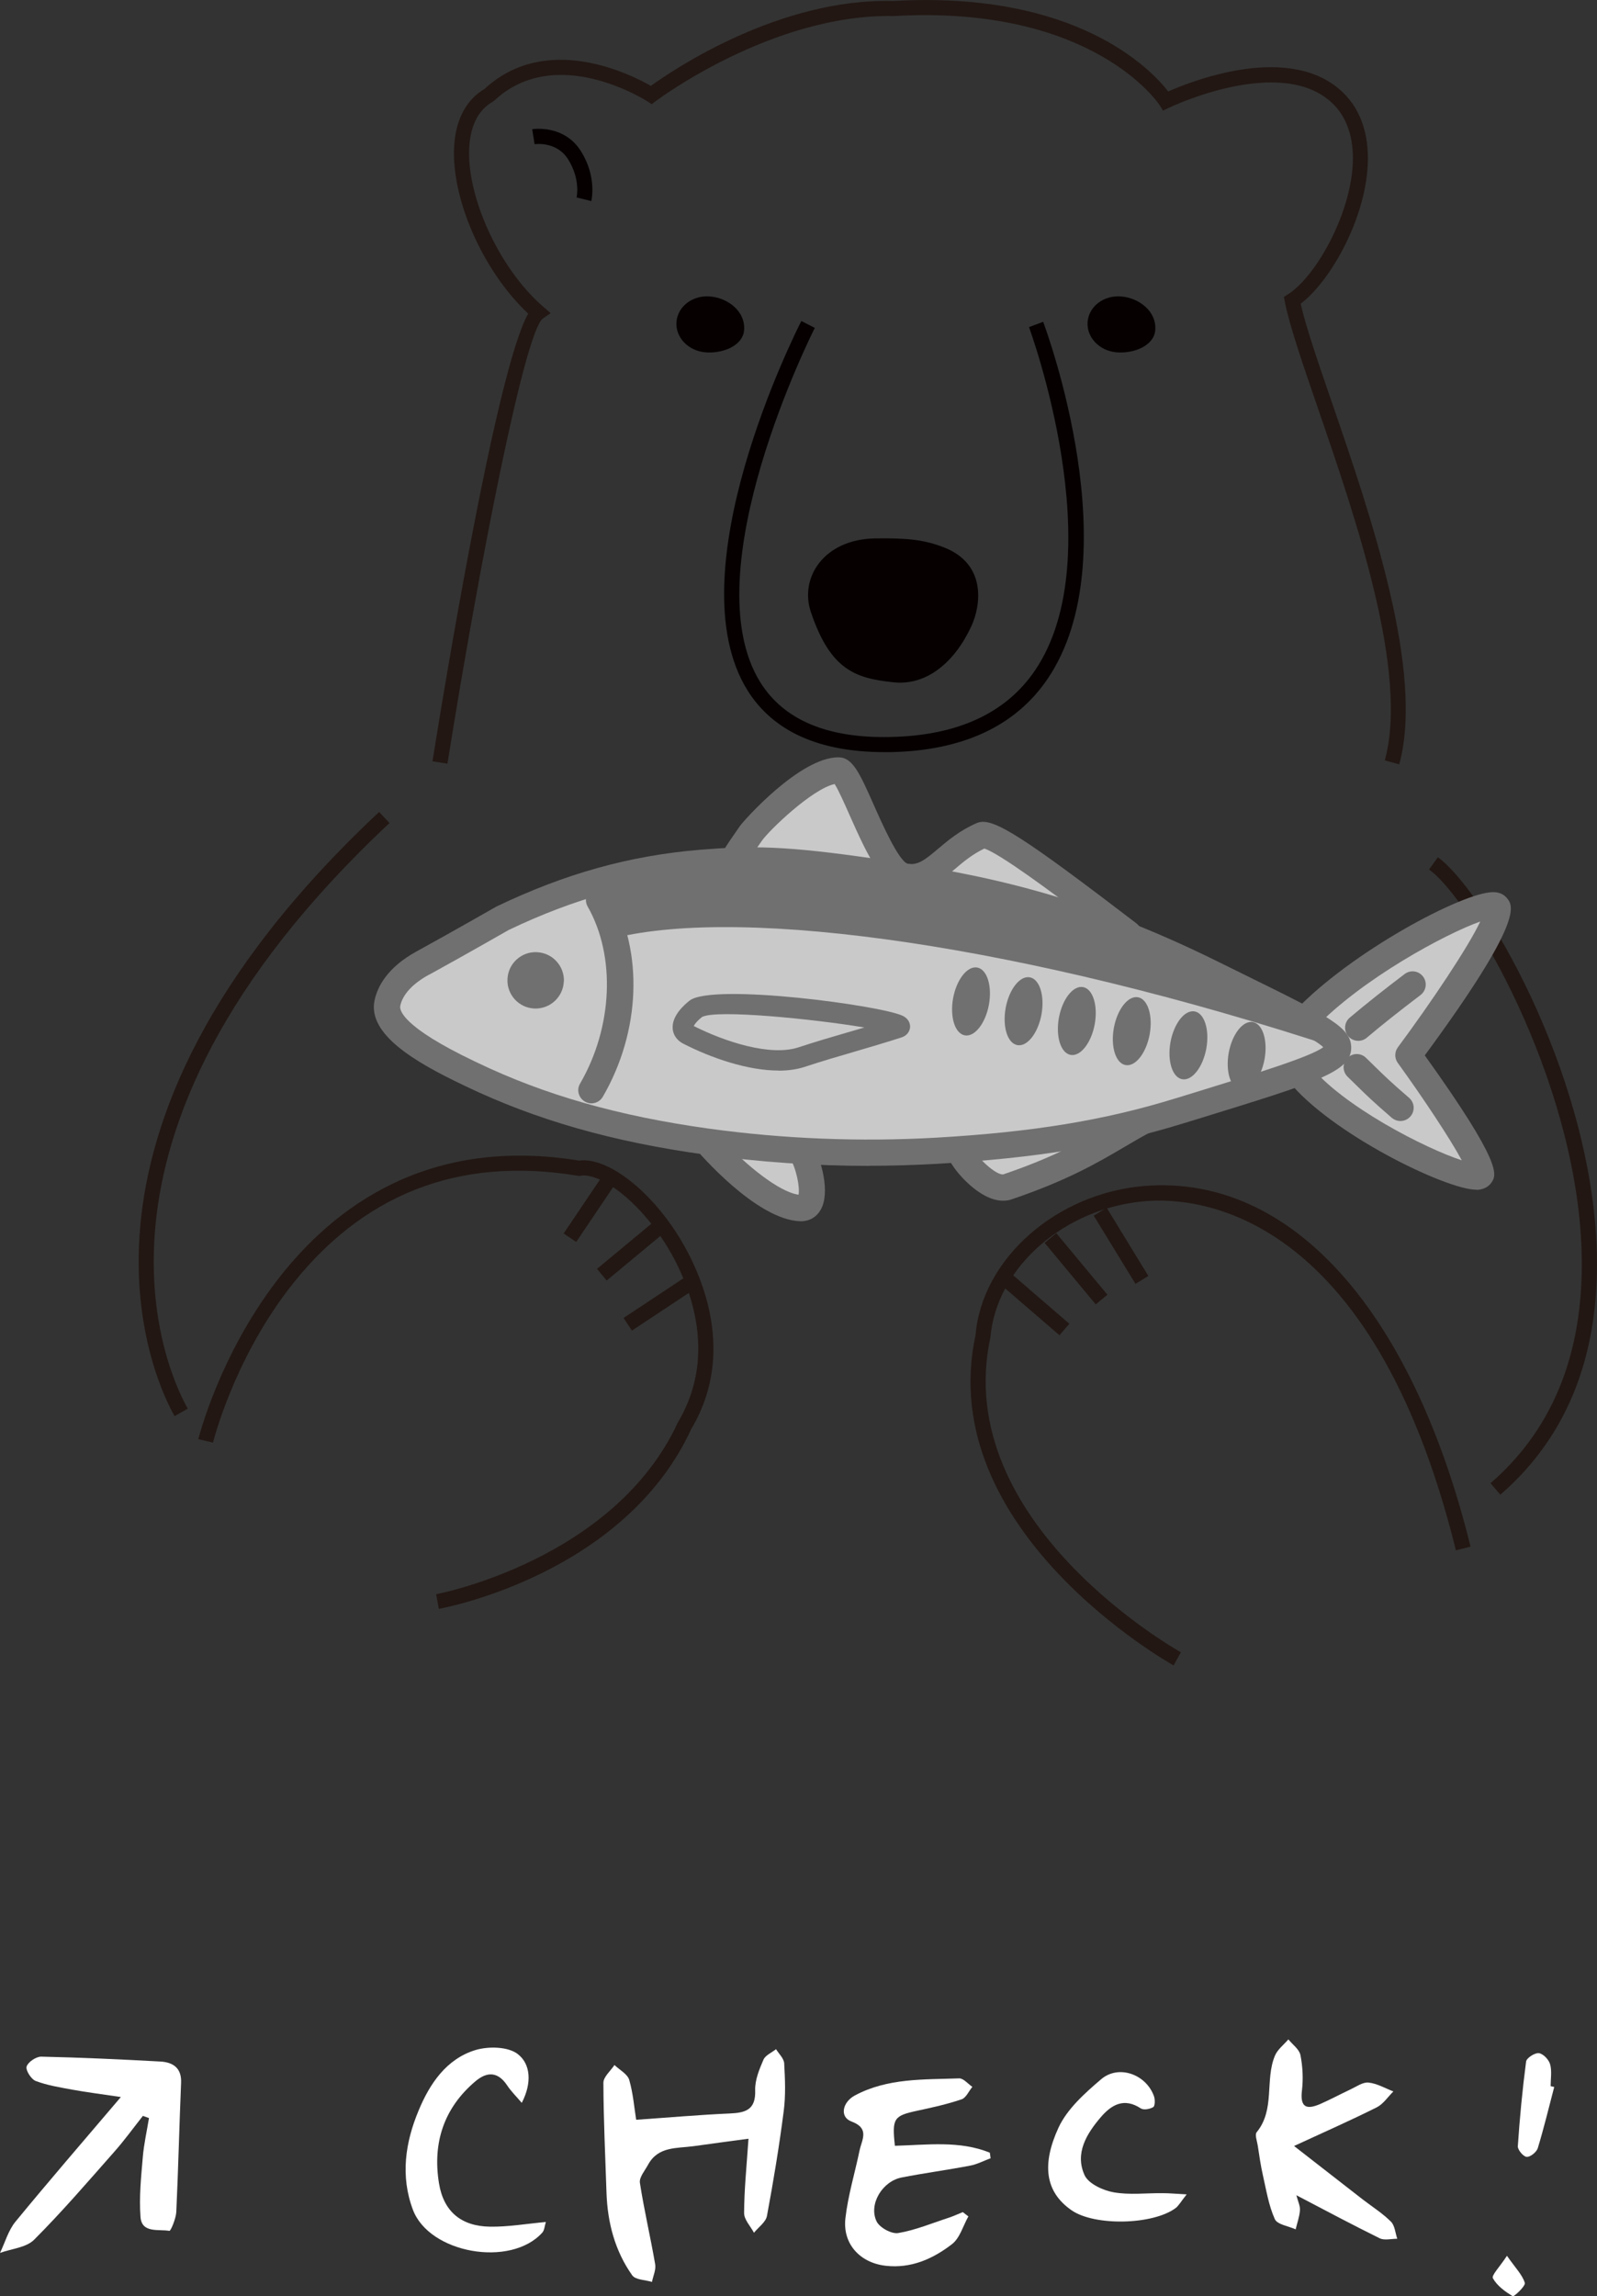 <?xml version="1.0" encoding="UTF-8"?>
<svg id="_レイヤー_2" data-name="レイヤー_2" xmlns="http://www.w3.org/2000/svg" viewBox="0 0 160.15 230.25">
  <rect x="0" y="0" width="160.15" height="230.25" fill="#333333" stroke="none"/>
  <defs>
    <style>
      .cls-1 {
        fill: #717071;
      }

      .cls-2 {
        fill: #fff;
      }

      .cls-3 {
        fill: #c9c9ca;
      }

      .cls-4 {
        fill: #060001;
      }

      .cls-5 {
        fill: #221713;
      }
    </style>
  </defs>
  <g id="_レイヤー_1-2" data-name="レイヤー_1">
    <g>
      <path class="cls-2" d="M14.33,212.17c-.95,1.2-1.85,2.45-2.87,3.6-2.63,2.98-5.23,6.01-8.04,8.82-.79.79-2.26.9-3.42,1.32.51-1.05.83-2.25,1.55-3.13,3.32-4.04,6.74-8,10.57-12.5-2.01-.3-3.45-.48-4.88-.74-1.24-.23-2.5-.43-3.66-.87-.45-.17-1.03-1.08-.91-1.45.15-.46.96-1,1.47-.99,3.98.09,7.96.27,11.94.49,1.25.07,2.15.63,2.08,2.14-.18,4.31-.28,8.62-.48,12.93-.03.68-.56,1.93-.69,1.91-1.08-.19-2.78.27-2.9-1.4-.15-1.98.06-4,.23-5.99.11-1.32.41-2.62.62-3.92-.2-.07-.4-.14-.61-.22"/>
      <path class="cls-2" d="M63.79,212.56c3.36-.23,6.37-.5,9.38-.63,1.58-.07,2.63-.35,2.56-2.33-.03-1.02.41-2.09.83-3.06.19-.45.83-.71,1.26-1.06.29.47.79.93.82,1.42.09,1.6.16,3.23-.05,4.81-.45,3.51-1.03,7.02-1.68,10.5-.12.62-.85,1.12-1.3,1.68-.35-.66-1-1.32-.99-1.99.01-2.33.25-4.66.44-7.44-1.94.26-3.73.5-5.52.75-1.67.23-3.53,0-4.54,1.84-.32.6-.91,1.27-.83,1.83.42,2.73,1.06,5.43,1.53,8.16.1.56-.2,1.18-.32,1.78-.68-.21-1.65-.2-1.98-.66-1.74-2.46-2.48-5.3-2.58-8.3-.12-3.67-.3-7.34-.31-11.01,0-.59.72-1.19,1.11-1.78.51.49,1.3.9,1.48,1.49.4,1.39.51,2.86.7,4.02"/>
      <path class="cls-2" d="M89.73,215.17c3.28-.09,6.5-.54,9.53.69.03.19.05.38.08.56-.69.25-1.35.61-2.06.74-2.28.44-4.59.74-6.87,1.19-1.93.38-3.32,2.68-2.51,4.39.3.63,1.5,1.29,2.17,1.18,1.73-.29,3.39-.99,5.08-1.54.48-.16.93-.37,1.4-.56.19.14.37.29.56.43-.53.94-.85,2.17-1.64,2.78-1.91,1.48-4.11,2.46-6.65,2.17-2.57-.29-4.34-2.19-4.04-4.77.26-2.29.95-4.53,1.42-6.8.23-1.08,1.04-2.21-.82-2.9-1.21-.45-.9-1.94.35-2.61,3.3-1.76,6.9-1.58,10.45-1.71.43-.02.89.55,1.33.85-.36.43-.63,1.1-1.08,1.25-1.44.49-2.94.82-4.43,1.14-2.37.51-2.56.75-2.26,3.51"/>
      <path class="cls-2" d="M130,220.12c.17.65.4,1.1.36,1.53-.05.64-.28,1.27-.43,1.9-.72-.33-1.85-.48-2.09-1.03-.62-1.38-.86-2.93-1.2-4.42-.22-.97-.36-1.96-.51-2.95-.07-.45-.31-1.09-.11-1.34,1.87-2.28.81-5.23,1.83-7.67.26-.63.89-1.1,1.35-1.64.42.52,1.09.99,1.21,1.57.23,1.16.29,2.4.15,3.57-.2,1.72.5,1.91,1.81,1.35,1.03-.45,2.03-.99,3.05-1.47.6-.28,1.24-.75,1.82-.69.85.09,1.67.57,2.49.89-.55.54-1.01,1.26-1.66,1.59-2.58,1.29-5.22,2.46-8.3,3.88,2.45,1.9,4.67,3.64,6.9,5.37.95.73,1.98,1.38,2.82,2.22.39.39.43,1.13.63,1.71-.6,0-1.29.19-1.77-.05-2.72-1.34-5.4-2.77-8.36-4.32"/>
      <path class="cls-2" d="M52.32,210.86c-.59-.69-1.08-1.17-1.45-1.73-.92-1.39-2-1.43-3.18-.44-3.19,2.69-4.32,6.2-3.67,10.23.46,2.85,2.24,4.32,5.12,4.36,1.81.03,3.62-.29,5.6-.47-.13.4-.14.83-.36,1.07-3.18,3.52-11.32,2.08-12.97-2.29-1.28-3.4-.76-6.78.57-9.96,1.11-2.68,2.79-5.19,5.73-6.07,1.29-.38,3.24-.34,4.21.41,1.28.98,1.45,2.87.41,4.88"/>
      <path class="cls-2" d="M119.01,220.03c-.63.8-.82,1.16-1.11,1.38-2.28,1.7-8.14,1.83-10.45.22-2.71-1.88-2.95-4.68-1.31-8.26.87-1.89,2.64-3.47,4.28-4.87,1.77-1.51,4.54-.49,5.31,1.72.11.32.1.96-.08,1.07-.33.2-.96.32-1.25.13-1.67-1.1-2.93-.38-4.01.88-1.43,1.67-2.62,3.62-1.63,5.81.39.86,1.84,1.53,2.9,1.72,1.6.29,3.29.07,4.95.09.62,0,1.24.06,2.39.12"/>
      <path class="cls-2" d="M155.86,209.27c-.54,2.05-1.03,4.11-1.65,6.14-.12.39-.75.9-1.11.87-.34-.02-.91-.71-.89-1.06.19-2.84.46-5.67.83-8.5.05-.36.88-.89,1.28-.84.44.06,1,.65,1.13,1.12.19.68.05,1.46.05,2.19.11.03.23.05.35.08"/>
      <path class="cls-2" d="M151.12,226.2c.85,1.22,1.54,1.9,1.79,2.71.1.31-1.08,1.41-1.21,1.34-.77-.46-1.57-1.04-1.99-1.8-.16-.29.68-1.13,1.41-2.25"/>
      <path class="cls-4" d="M74.62,33.12c-.13,1.55-2.15,2.36-3.89,2.21-1.73-.15-3.03-1.53-2.89-3.08.14-1.55,1.65-2.68,3.39-2.52,1.74.15,3.55,1.47,3.39,3.4"/>
      <path class="cls-4" d="M115.85,33.12c-.13,1.55-2.15,2.36-3.89,2.21-1.73-.15-3.03-1.53-2.89-3.08.14-1.55,1.65-2.68,3.39-2.52,1.74.15,3.55,1.47,3.39,3.4"/>
      <path class="cls-4" d="M97.42,62.77c-1.67,3.62-4.47,5.99-7.79,5.65-3.8-.4-6.33-1.18-8.31-7.03-1.18-3.48,1.33-7.33,6.45-7.4,3.3-.05,4.93.15,6.84.88,4.35,1.66,3.76,5.83,2.81,7.9"/>
      <path class="cls-5" d="M150.46,149.88l-.99-1.15c6.52-5.64,9.58-13.7,9.11-23.97-.77-16.84-11.11-34.59-15.27-37.57l.88-1.23c4.46,3.2,15.1,21.15,15.91,38.73.49,10.75-2.75,19.22-9.63,25.18"/>
      <path class="cls-5" d="M17.51,142c-1.58-2.75-14.44-27.85,20.51-60.58l1.04,1.11c-34.09,31.93-21.75,56.07-20.23,58.72l-1.31.75Z"/>
      <path class="cls-5" d="M117.69,167c-.24-.13-24.11-13.5-19.86-33.12.63-7.63,8.09-14.25,16.98-14.96,14.6-1.15,26.78,12.36,32.66,36.17l-1.47.37c-8.43-34.13-25.94-35.43-31.07-35.02-8.17.65-15.02,6.65-15.61,13.67-4.03,18.61,18.86,31.44,19.1,31.57l-.73,1.33Z"/>
      <rect class="cls-5" x="102.94" y="126.68" width="1.52" height="8.02" transform="translate(-62.99 123.86) rotate(-49.22)"/>
      <rect class="cls-5" x="107.14" y="123.23" width="1.52" height="8.02" transform="translate(-56.4 98.31) rotate(-39.72)"/>
      <path class="cls-5" d="M44.01,161.35l-.27-1.49c.18-.03,17.88-3.43,24.25-17.25,4.8-8.08-.18-16.4-1.83-18.76-2.86-4.11-6.28-6.26-7.96-5.95l-.13.02-.13-.02c-11.99-1.99-21.77,1.87-29.09,11.49-5.5,7.24-7.47,15.19-7.49,15.27l-1.47-.35c.08-.33,8.24-32.8,38.18-27.93,2.55-.34,6.37,2.33,9.33,6.59,1.77,2.55,7.14,11.54,1.92,20.33-6.67,14.47-24.56,17.89-25.31,18.03"/>
      <rect class="cls-5" x="62.29" y="129.81" width="8.02" height="1.52" transform="translate(-61.11 58.38) rotate(-33.54)"/>
      <rect class="cls-5" x="59.43" y="124.51" width="8.02" height="1.52" transform="translate(-65.39 69.4) rotate(-39.7)"/>
      <rect class="cls-5" x="55.39" y="120.04" width="8.02" height="1.52" transform="translate(-73.98 102.55) rotate(-56.03)"/>
      <polygon class="cls-5" points="113.87 128.74 109.68 121.9 110.98 121.11 115.16 127.95 113.87 128.74"/>
      <path class="cls-4" d="M59.29,20.16l-1.47-.36c.02-.07.4-1.82-.84-3.81-1.15-1.84-3.28-1.54-3.37-1.53l-.24-1.5c.13-.02,3.21-.49,4.9,2.22,1.59,2.55,1.05,4.87,1.03,4.97"/>
      <path class="cls-5" d="M140.33,76.65l-1.46-.4c2.41-8.79-2.87-24.16-6.73-35.38-1.5-4.37-2.8-8.15-3.29-10.58l-.1-.51.43-.28c2.63-1.69,5.93-7.36,6.43-12.41.2-2.01.01-4.81-1.98-6.72-5.15-4.95-16.28.38-16.39.43l-.61.29-.36-.57c-.06-.1-6.67-10.06-26.66-8.91-12.14-.24-23.7,8.42-23.82,8.51l-.43.33-.45-.29c-.09-.06-9.13-5.87-15.33-.08l-.15.11c-1.35.76-2.14,2.17-2.34,4.17-.5,5,2.89,12.52,7.39,16.4l.74.64-.8.56c-1.8,1.43-6.26,24.06-9.55,44.62l-1.5-.24c1.09-6.81,6.39-39.27,9.6-44.89-4.64-4.34-7.92-11.91-7.39-17.24.24-2.45,1.29-4.28,3.02-5.3,6.2-5.71,14.62-1.47,16.67-.3C67.52,6.99,78.14-.2,89.58.1c18.39-1.05,25.86,6.87,27.57,9.07,2.51-1.1,12.29-4.93,17.52.1,1.92,1.85,2.76,4.6,2.44,7.96-.52,5.36-3.84,11.07-6.68,13.23.54,2.35,1.75,5.87,3.14,9.91,3.92,11.4,9.28,27.03,6.75,36.27"/>
      <path class="cls-4" d="M88.7,75.42c-6.55,0-11.16-2.08-13.73-6.18-7.37-11.79,4.87-36.03,5.39-37.05l1.35.69c-.12.24-12.38,24.5-5.45,35.56,2.35,3.75,6.72,5.61,13.04,5.46,6.7-.13,11.58-2.38,14.49-6.67,7.82-11.52-.52-34.2-.6-34.43l1.42-.53c.36.96,8.7,23.64.44,35.81-3.21,4.73-8.5,7.19-15.72,7.34-.21,0-.42,0-.63,0"/>
      <path class="cls-3" d="M130.82,102.27c6.06-6.41,18.43-12.41,19.27-11.38,1.17,1.42-8.85,14.92-8.85,14.92,0,0,7.92,10.96,7.22,12.03-.75,1.15-13.81-4.73-18.22-10.27-1.21-1.52-.39-4.27.58-5.29"/>
      <path class="cls-1" d="M148.05,119.3c-3.04,0-14.65-5.66-18.84-10.91-1.67-2.1-.73-5.56.65-7.02,5.56-5.88,16.82-11.91,19.87-11.91.03,0,.05,0,.08,0,.7.02,1.1.34,1.31.6.62.76,1.77,2.16-8.24,15.77,7.85,10.95,7.19,11.98,6.7,12.73-.17.26-.58.7-1.42.75-.03,0-.07,0-.11,0M148.46,92.4c-3.42,1.2-11.9,5.74-16.68,10.78-.61.65-1.22,2.66-.51,3.56,3.35,4.2,11.74,8.45,15.32,9.61-1.18-2.19-3.91-6.3-6.42-9.77-.34-.47-.33-1.1.01-1.56,3.4-4.59,7.07-10.07,8.27-12.63M130.82,102.27h.01-.01Z"/>
      <path class="cls-3" d="M75.27,83.61c.64-.94,5.87-6.38,8.82-6.35,1.32.01,4.05,10.25,6.72,10.66,2.9.44,3.99-2.57,7.63-4.16,1.27-.56,10.5,6.68,14.64,9.81,1.56,1.18-5.68-.9-23.82-2.61-9.14-.86-12.67-1.82-15.35-3.24-1.22-.64-.32-1.64,1.37-4.13"/>
      <path class="cls-1" d="M112.99,95.24c-.82,0-2.14-.2-4.36-.53-3.83-.58-10.25-1.55-19.5-2.42-9.58-.9-13.07-1.92-15.85-3.39-.65-.34-1.06-.83-1.21-1.44-.28-1.14.42-2.16,1.58-3.83l.53-.77c.38-.56,6.03-6.92,9.89-6.92h.04c1.4.02,2.1,1.59,3.5,4.74.81,1.83,2.5,5.65,3.42,5.94,1.02.15,1.7-.37,3.01-1.48.97-.82,2.17-1.84,3.87-2.59,1.39-.61,3.56.51,14.38,8.77l1.58,1.2c.98.74.72,1.58.62,1.82-.26.62-.56.88-1.51.88M74.79,86.71c2.45,1.22,5.87,2.14,14.58,2.95,9.25.87,15.67,1.84,19.55,2.42-3.46-2.63-8.69-6.51-10.21-6.99-1.21.58-2.1,1.33-2.96,2.06-1.4,1.19-2.85,2.43-5.13,2.07-2.1-.32-3.51-3.17-5.42-7.48-.48-1.09-1.11-2.51-1.5-3.12-2.23.47-6.59,4.65-7.32,5.72l-.54.78c-.39.56-.82,1.18-1.03,1.58"/>
      <path class="cls-3" d="M70.88,114.48c1.96,2.34,6.5,6.6,9.43,6.67,1.79.04,1.12-3.92-.05-5.87-2.24-3.71-10.7-2.36-9.38-.79"/>
      <path class="cls-1" d="M80.34,122.46s-.04,0-.06,0c-4.45-.1-10.33-7.04-10.41-7.13-.46-.54-.57-1.24-.31-1.86.6-1.41,2.85-1.77,4.15-1.87,2.72-.2,6.17.49,7.68,2.99,1,1.66,1.9,5.02.9,6.74-.42.72-1.13,1.13-1.95,1.13M80.35,119.82h.01-.01ZM72.6,114.43c2.16,2.34,5.49,5.09,7.48,5.37.14-.73-.2-2.62-.94-3.85-.64-1.06-2.11-1.46-2.93-1.6-1.44-.26-2.79-.12-3.61.08"/>
      <path class="cls-3" d="M96.17,115.26c.4,1.32,3.19,4.32,4.86,3.75,7.24-2.46,10.01-4.67,13.54-6.56,2.45-1.31-19.49-.81-18.4,2.8"/>
      <path class="cls-1" d="M100.59,120.4c-.56,0-1.16-.16-1.79-.49-1.61-.83-3.47-2.87-3.89-4.28-.25-.83-.24-2.39,2.64-3.46,3.32-1.24,17.35-2.84,18.41-.49.27.59.14,1.45-.76,1.94-.84.45-1.64.92-2.47,1.41-2.66,1.56-5.67,3.33-11.27,5.23-.28.1-.57.14-.87.14M97.52,115.09c.51,1.07,2.4,2.78,3.09,2.67,4.95-1.68,7.79-3.26,10.21-4.68-4.52.04-11.93.82-13.3,2.01"/>
      <path class="cls-3" d="M42.41,96.57c3.62-1.98,8.03-4.51,8.03-4.51,6.43-3.08,12.81-4.94,19.88-5.52,4.96-.4,8.24-.44,17.82.98,9.99,1.48,19.68,3.31,33.39,10.1,9.33,4.62,12.69,6.1,12.64,7.51-.06,1.49-5.37,3.03-15.88,6.28-7.13,2.2-14.33,3.43-24.36,4-6.14.35-14.02.33-23.05-.92-9.64-1.33-17.01-3.56-23.65-6.75-2.05-.99-9-4.18-8.39-7.13.19-.9.84-2.54,3.57-4.03"/>
      <path class="cls-1" d="M87.16,116.91c-5.5,0-11.01-.38-16.45-1.13-9.33-1.29-16.97-3.48-24.04-6.87l-.25-.12c-4.78-2.28-9.57-5.07-8.86-8.47.28-1.34,1.24-3.29,4.22-4.92h0c3.6-1.97,8-4.5,8.01-4.5,6.93-3.32,13.39-5.11,20.43-5.69,5.02-.41,8.44-.45,18.12.99,9.88,1.46,19.9,3.35,33.78,10.22l2.82,1.39c8.39,4.13,10.64,5.24,10.56,7.35-.09,2.33-3.54,3.39-14.95,6.91l-1.86.57c-7.37,2.28-14.75,3.49-24.67,4.06-2.28.13-4.57.2-6.86.2M43.05,97.72h0c-1.67.91-2.67,2-2.91,3.14-.09.43.18,2.09,7.42,5.55l.25.12c6.82,3.28,14.21,5.38,23.26,6.64,7.54,1.04,15.21,1.34,22.8.91,9.7-.56,16.89-1.74,24.04-3.95l1.86-.57c6.2-1.91,11.62-3.58,12.93-4.55-.88-.86-4.32-2.55-8.93-4.82l-2.82-1.39c-13.56-6.71-22.97-8.49-33-9.97-9.45-1.4-12.59-1.37-17.51-.97-6.7.55-12.87,2.26-19.42,5.39,0,0-4.38,2.51-7.97,4.48"/>
      <path class="cls-1" d="M59.31,110.64c-.22,0-.45-.06-.66-.18-.63-.37-.85-1.17-.48-1.8,3.29-5.67,3.59-12.8.76-17.76-.36-.63-.14-1.44.49-1.8.63-.37,1.44-.14,1.8.49,3.33,5.83,3.03,13.84-.77,20.39-.24.42-.69.66-1.14.66"/>
      <path class="cls-3" d="M69.79,101.15c-.94.72-1.95,2-.79,2.6,3.26,1.67,8.19,3.3,11.38,2.25,3.33-1.09,6.27-1.83,9.71-2.95,2.11-.68-18.26-3.46-20.3-1.9"/>
      <path class="cls-1" d="M78.07,107.35c-3.1,0-6.75-1.26-9.54-2.69-.85-.44-1.04-1.12-1.07-1.49-.12-1.29,1.15-2.41,1.7-2.84,2.33-1.79,19.58.53,21.44,1.57.66.37.68.92.66,1.14-.02.17-.13.75-.86.99-1.71.55-3.29,1.01-4.85,1.47-1.6.47-3.17.92-4.85,1.48-.8.26-1.69.38-2.62.38M69.56,102.88c3.15,1.59,7.69,3.06,10.49,2.15,1.7-.56,3.3-1.03,4.92-1.5.57-.16,1.13-.33,1.71-.5-5.08-.85-14.86-1.83-16.28-1.05-.45.35-.72.69-.83.9"/>
      <path class="cls-1" d="M56.54,98.41c-.06,1.56-1.38,2.78-2.94,2.72-1.56-.06-2.78-1.38-2.71-2.94.06-1.56,1.38-2.78,2.94-2.71,1.56.06,2.78,1.38,2.72,2.94"/>
      <path class="cls-1" d="M136.21,104.37c-.38,0-.75-.16-1.01-.47-.47-.56-.4-1.39.16-1.86,1.59-1.34,3.44-2.81,5.5-4.37.58-.44,1.41-.33,1.85.26.44.58.32,1.41-.26,1.85-2.02,1.53-3.84,2.97-5.39,4.28-.25.21-.55.31-.85.31"/>
      <path class="cls-1" d="M140.44,112.41c-.31,0-.61-.11-.87-.32-1.92-1.66-2.64-2.36-3.62-3.33l-.81-.79c-.52-.51-.54-1.34-.03-1.87.51-.53,1.35-.54,1.87-.03l.82.8c.99.97,1.64,1.61,3.51,3.22.55.48.61,1.31.13,1.86-.26.3-.63.46-1,.46"/>
      <path class="cls-1" d="M59.47,88.56c19.9-8.93,64.7,6.4,74.7,16.56-31.26-10.3-59.4-14.29-72.55-11.06-1.08-3.84-1.55-3.81-2.15-5.5"/>
      <path class="cls-1" d="M104.44,101.73c-.35,1.88-1.43,3.25-2.42,3.07-.99-.18-1.51-1.85-1.17-3.73.35-1.88,1.43-3.25,2.42-3.07.99.18,1.51,1.85,1.17,3.73"/>
      <path class="cls-1" d="M99.17,100.75c-.35,1.88-1.43,3.25-2.42,3.07-.99-.18-1.51-1.85-1.17-3.73.35-1.88,1.43-3.25,2.42-3.07.99.18,1.51,1.85,1.17,3.73"/>
      <path class="cls-1" d="M109.78,102.71c-.35,1.88-1.43,3.25-2.42,3.07-.99-.18-1.51-1.85-1.17-3.73.35-1.88,1.43-3.25,2.42-3.07.99.18,1.51,1.85,1.17,3.73"/>
      <path class="cls-1" d="M115.29,103.73c-.35,1.88-1.43,3.25-2.42,3.07-.99-.18-1.51-1.85-1.17-3.73.35-1.88,1.43-3.25,2.42-3.07.99.18,1.51,1.85,1.17,3.73"/>
      <path class="cls-1" d="M120.97,105.15c-.35,1.88-1.43,3.25-2.42,3.07-.99-.18-1.51-1.85-1.17-3.73.35-1.88,1.43-3.25,2.42-3.07.99.18,1.51,1.85,1.17,3.73"/>
      <path class="cls-1" d="M126.81,106.22c-.35,1.88-1.43,3.25-2.42,3.07-.99-.18-1.51-1.85-1.17-3.73.35-1.88,1.43-3.25,2.42-3.07.99.18,1.51,1.85,1.17,3.73"/>
    </g>
  </g>
</svg>